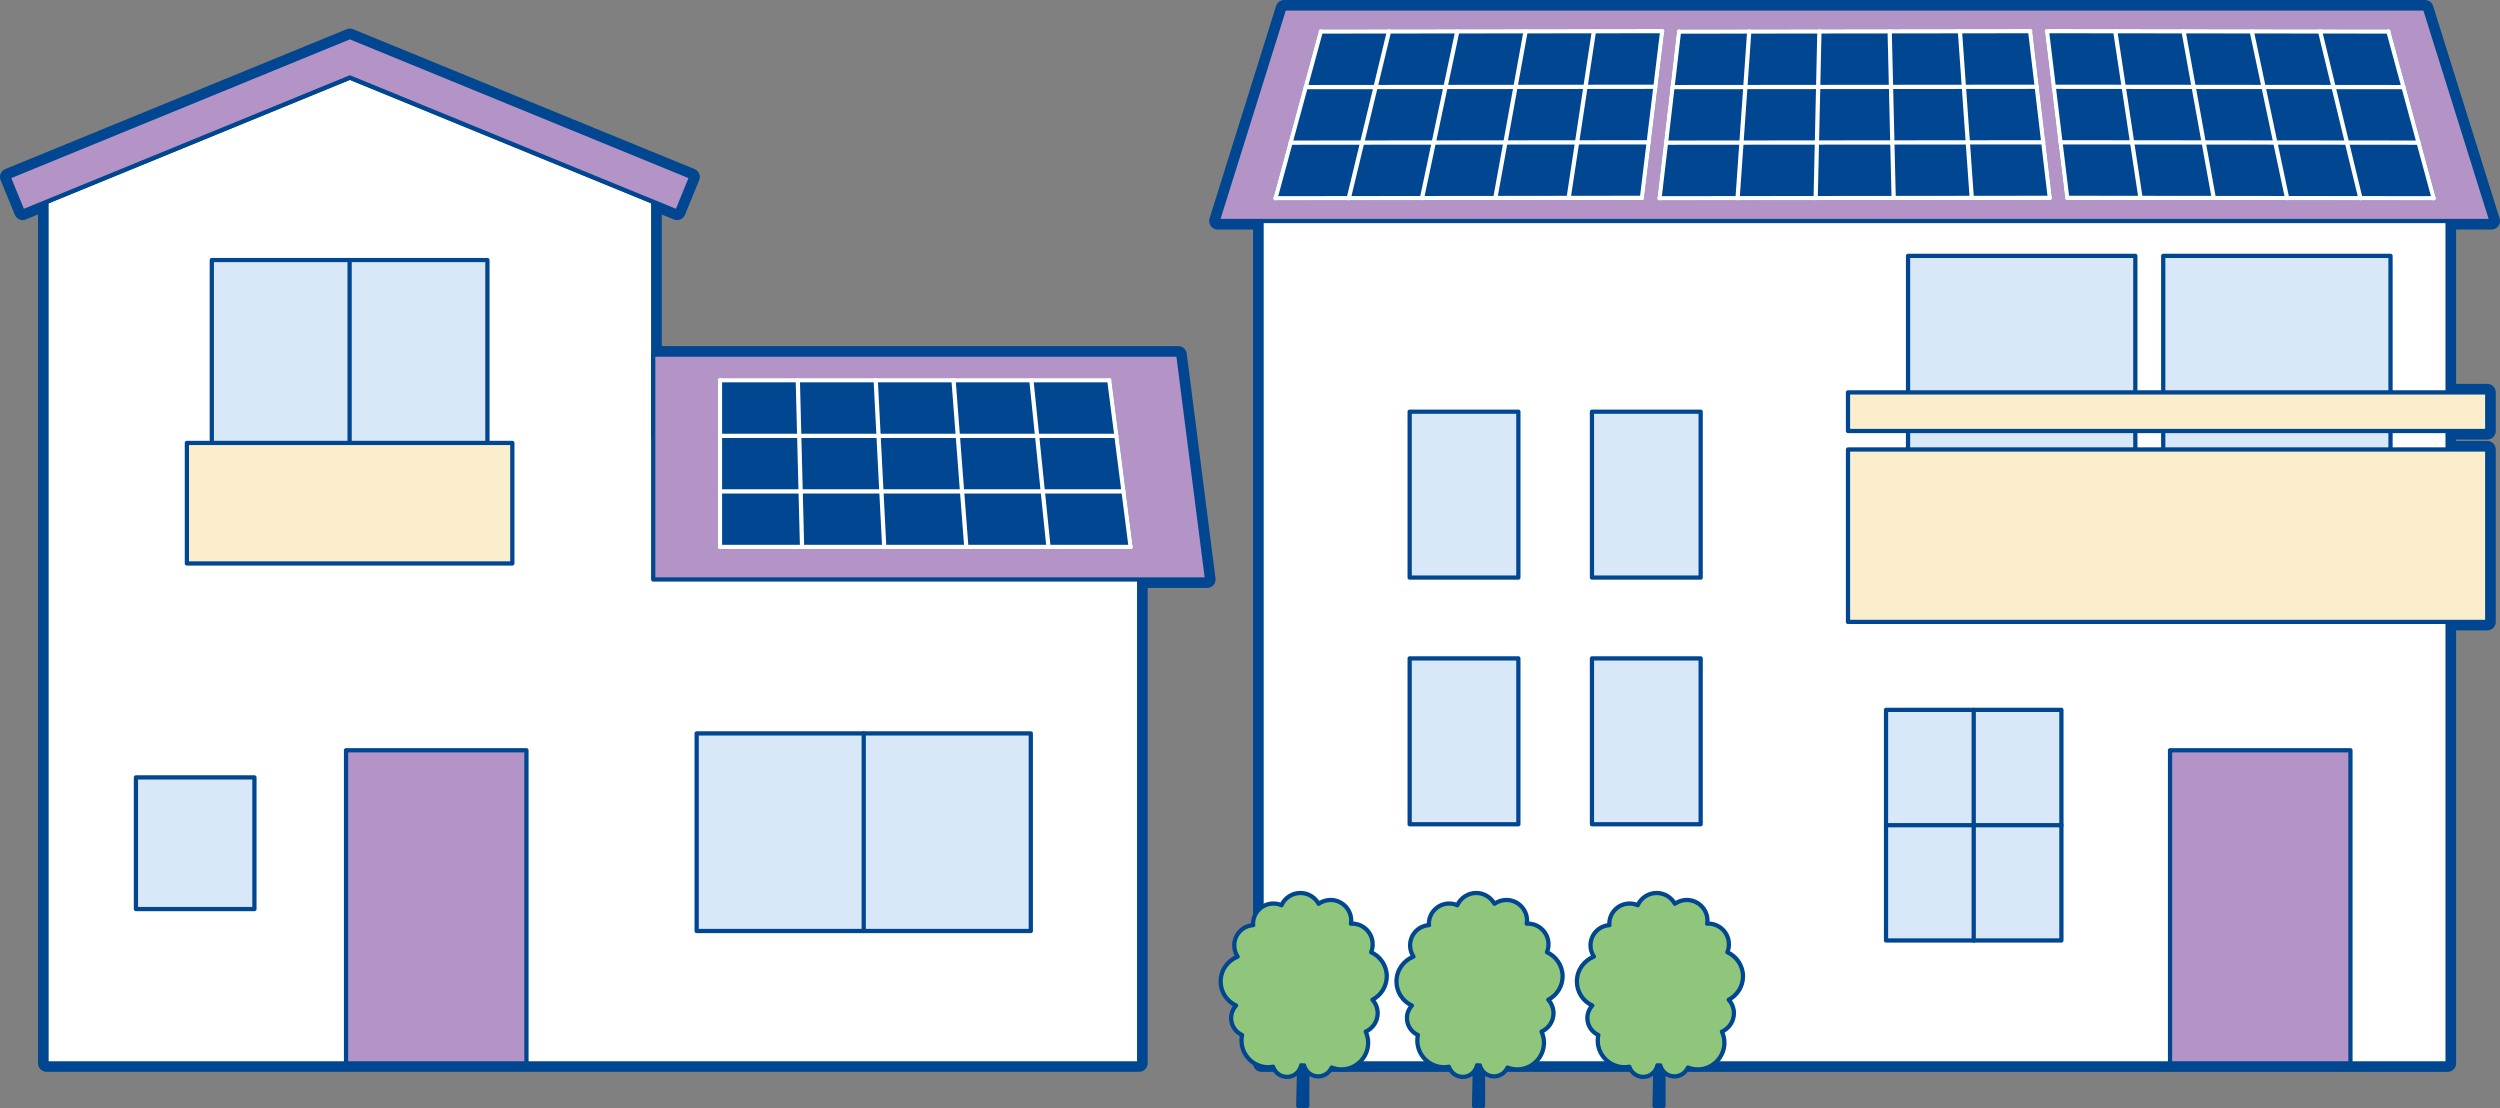 <?xml version="1.0" encoding="UTF-8"?><svg id="_前-街並み" xmlns="http://www.w3.org/2000/svg" viewBox="0 0 293.9 130.27"><rect x="0" y="0" width="293.9" height="130.27" fill="#808080" stroke="none"/><defs><style>.cls-1{fill:#90c67c;}.cls-1,.cls-2,.cls-3,.cls-4,.cls-5,.cls-6,.cls-7,.cls-8,.cls-9{stroke-linecap:round;stroke-linejoin:round;}.cls-1,.cls-2,.cls-3,.cls-4,.cls-5,.cls-7,.cls-8,.cls-9{stroke:#004690;}.cls-1,.cls-2,.cls-3,.cls-4,.cls-6,.cls-7,.cls-8,.cls-9{stroke-width:.5px;}.cls-2{fill:#fff;}.cls-10{stroke-width:0px;}.cls-10,.cls-8{fill:#d9e8f8;}.cls-3{fill:#004690;}.cls-4,.cls-6{fill:none;}.cls-5{stroke-width:2px;}.cls-5,.cls-7{fill:#b493c6;}.cls-6{stroke:#fff;}.cls-9{fill:#faeecc;}</style></defs><path class="cls-5" d="m138.52,41.69h-61.72v-17.97l2.8,1.15,1.67-4.07L41.13,4.36,1,20.8l1.67,4.07,2.8-1.15v101.28h128.45v-56.88h7.98l-3.38-26.43Z"/><polygon class="cls-2" points="76.79 51.32 76.79 23.74 41.13 9.13 5.47 23.74 5.47 125.01 133.92 125.01 133.92 51.32 76.79 51.32"/><polygon class="cls-7" points="81.26 20.8 41.13 4.36 1 20.8 2.67 24.87 41.13 9.11 79.6 24.87 81.26 20.8"/><rect class="cls-7" x="40.68" y="88.2" width="21.21" height="36.81"/><rect class="cls-8" x="15.98" y="91.39" width="13.93" height="15.48"/><polygon class="cls-7" points="141.9 68.12 76.79 68.12 76.79 41.69 138.52 41.69 141.9 68.12"/><polygon class="cls-3" points="132.92 64.3 84.64 64.3 84.64 44.7 130.41 44.7 132.92 64.3"/><line class="cls-6" x1="130.41" y1="44.7" x2="132.92" y2="64.3"/><line class="cls-6" x1="121.25" y1="44.7" x2="123.26" y2="64.3"/><line class="cls-6" x1="112.1" y1="44.7" x2="113.6" y2="64.3"/><line class="cls-6" x1="102.95" y1="44.7" x2="103.95" y2="64.3"/><line class="cls-6" x1="93.79" y1="44.7" x2="94.29" y2="64.3"/><line class="cls-6" x1="84.64" y1="64.3" x2="84.64" y2="44.7"/><line class="cls-6" x1="84.64" y1="44.7" x2="130.41" y2="44.7"/><line class="cls-6" x1="84.64" y1="51.24" x2="131.24" y2="51.24"/><line class="cls-6" x1="84.64" y1="57.77" x2="132.08" y2="57.77"/><line class="cls-6" x1="132.92" y1="64.3" x2="84.64" y2="64.3"/><rect class="cls-8" x="24.9" y="30.57" width="32.4" height="23.89"/><line class="cls-4" x1="41.1" y1="54.46" x2="41.1" y2="30.57"/><rect class="cls-9" x="21.97" y="52.07" width="38.26" height="14.17"/><rect class="cls-8" x="81.9" y="86.22" width="39.28" height="23.23"/><line class="cls-4" x1="101.54" y1="86.22" x2="101.54" y2="109.45"/><polygon class="cls-5" points="287.74 25.98 292.9 25.98 285.08 1 150.97 1 143.15 25.98 148.31 25.98 148.31 125.01 287.74 125.01 287.74 73.11 292.4 73.11 292.4 52.84 287.74 52.84 287.74 50.67 292.4 50.67 292.4 46.13 287.74 46.13 287.74 25.98"/><rect class="cls-2" x="148.31" y="21.02" width="139.43" height="103.99"/><rect class="cls-8" x="224.31" y="30.08" width="26.72" height="28.51"/><rect class="cls-10" x="221.72" y="83.45" width="20.62" height="27.11"/><line class="cls-4" x1="232.03" y1="110.57" x2="232.03" y2="83.45"/><line class="cls-4" x1="221.72" y1="97.01" x2="242.34" y2="97.01"/><rect class="cls-4" x="221.72" y="83.45" width="20.62" height="27.11"/><rect class="cls-7" x="255.11" y="88.2" width="21.21" height="36.81"/><rect class="cls-8" x="254.31" y="30.08" width="26.72" height="28.51"/><rect class="cls-9" x="217.25" y="46.13" width="75.15" height="4.54"/><rect class="cls-9" x="217.25" y="52.84" width="75.15" height="20.27"/><polygon class="cls-7" points="292.9 25.98 143.15 25.98 150.97 1 285.08 1 292.9 25.98"/><polygon class="cls-3" points="149.94 23.31 193.03 23.26 195.41 3.66 155.27 3.7 149.94 23.31"/><line class="cls-6" x1="155.27" y1="3.7" x2="149.94" y2="23.31"/><line class="cls-6" x1="163.29" y1="3.69" x2="158.56" y2="23.3"/><line class="cls-6" x1="171.32" y1="3.69" x2="167.17" y2="23.29"/><line class="cls-6" x1="179.35" y1="3.68" x2="175.79" y2="23.28"/><line class="cls-6" x1="187.38" y1="3.67" x2="184.41" y2="23.27"/><line class="cls-6" x1="193.03" y1="23.26" x2="195.41" y2="3.66"/><line class="cls-6" x1="195.41" y1="3.66" x2="155.27" y2="3.7"/><line class="cls-6" x1="194.61" y1="10.2" x2="153.49" y2="10.24"/><line class="cls-6" x1="193.82" y1="16.73" x2="151.72" y2="16.77"/><line class="cls-6" x1="149.94" y1="23.31" x2="193.03" y2="23.26"/><polygon class="cls-3" points="195.09 23.31 240.98 23.26 238.67 3.66 197.38 3.71 195.09 23.31"/><line class="cls-6" x1="197.38" y1="3.71" x2="195.09" y2="23.31"/><line class="cls-6" x1="205.64" y1="3.7" x2="204.27" y2="23.3"/><line class="cls-6" x1="213.89" y1="3.69" x2="213.45" y2="23.29"/><line class="cls-6" x1="222.15" y1="3.68" x2="222.62" y2="23.28"/><line class="cls-6" x1="230.41" y1="3.67" x2="231.8" y2="23.27"/><line class="cls-6" x1="240.98" y1="23.26" x2="238.67" y2="3.66"/><line class="cls-6" x1="238.67" y1="3.66" x2="197.38" y2="3.71"/><line class="cls-6" x1="239.44" y1="10.2" x2="196.62" y2="10.24"/><line class="cls-6" x1="240.21" y1="16.73" x2="195.85" y2="16.77"/><line class="cls-6" x1="195.09" y1="23.31" x2="240.98" y2="23.26"/><polygon class="cls-3" points="286.11 23.31 243.02 23.26 240.64 3.66 280.78 3.7 286.11 23.31"/><line class="cls-6" x1="280.78" y1="3.7" x2="286.11" y2="23.31"/><line class="cls-6" x1="272.75" y1="3.69" x2="277.49" y2="23.3"/><line class="cls-6" x1="264.72" y1="3.69" x2="268.87" y2="23.29"/><line class="cls-6" x1="256.7" y1="3.68" x2="260.25" y2="23.28"/><line class="cls-6" x1="248.67" y1="3.67" x2="251.64" y2="23.27"/><line class="cls-6" x1="243.02" y1="23.26" x2="240.64" y2="3.66"/><line class="cls-6" x1="240.64" y1="3.66" x2="280.78" y2="3.7"/><line class="cls-6" x1="241.43" y1="10.2" x2="282.56" y2="10.24"/><line class="cls-6" x1="242.23" y1="16.73" x2="284.33" y2="16.77"/><line class="cls-6" x1="286.11" y1="23.31" x2="243.02" y2="23.26"/><rect class="cls-8" x="165.72" y="48.4" width="12.78" height="19.5"/><rect class="cls-8" x="165.72" y="77.4" width="12.78" height="19.5"/><rect class="cls-8" x="187.15" y="48.4" width="12.78" height="19.5"/><rect class="cls-8" x="187.15" y="77.4" width="12.78" height="19.5"/><path class="cls-3" d="m153.68,130.02h-1.05s.13-5.23.13-10.43c.27-.06.72-.06.93.06,0,4.04-.01,10.37-.01,10.37Z"/><path class="cls-1" d="m163.03,114.79c0-1.27-.76-2.35-1.84-2.85.12-.29.18-.6.18-.93,0-1.34-1.09-2.43-2.43-2.43-.05,0-.09.01-.13.01.02-.12.04-.24.04-.36,0-1.34-1.09-2.43-2.43-2.43-.52,0-1,.17-1.4.45-.42-.75-1.22-1.27-2.14-1.27-.99,0-1.85.59-2.23,1.44-.29-.13-.61-.2-.95-.2-1.32,0-2.39,1.07-2.39,2.39,0,.05.01.1.02.15-1.25.08-2.23,1.11-2.23,2.38,0,.49.15.95.4,1.32-1.17.46-2,1.59-2,2.92,0,1.26.74,2.33,1.81,2.83-.35.39-.58.9-.58,1.47,0,.89.53,1.65,1.29,2-.04.21-.07.42-.07.64,0,1.73,1.41,3.14,3.14,3.14.2,0,.39-.02.57-.06.23.69.87,1.2,1.64,1.2.83,0,1.49-.59,1.67-1.37.07,0,.13.03.2.03.04,0,.08-.02.13-.02.2.74.85,1.3,1.66,1.3.71,0,1.32-.43,1.59-1.04.36.14.74.22,1.15.22,1.73,0,3.14-1.41,3.14-3.14,0-.47-.11-.91-.29-1.3.83-.37,1.41-1.2,1.41-2.17,0-.61-.24-1.16-.61-1.58,1-.53,1.68-1.56,1.68-2.77Z"/><path class="cls-3" d="m195.56,130.02h-1.05s.13-5.23.13-10.43c.27-.06.72-.06.93.06,0,4.04-.01,10.37-.01,10.37Z"/><path class="cls-1" d="m204.91,114.79c0-1.27-.76-2.35-1.84-2.85.12-.29.18-.6.18-.93,0-1.34-1.09-2.43-2.43-2.43-.05,0-.09.01-.13.01.02-.12.04-.24.04-.36,0-1.34-1.09-2.43-2.43-2.43-.52,0-1,.17-1.4.45-.42-.75-1.22-1.27-2.14-1.27-.99,0-1.85.59-2.23,1.44-.29-.13-.61-.2-.95-.2-1.32,0-2.39,1.07-2.39,2.39,0,.05.01.1.02.15-1.25.08-2.23,1.11-2.23,2.38,0,.49.15.95.4,1.32-1.17.46-2,1.59-2,2.92,0,1.26.74,2.33,1.81,2.83-.35.39-.58.9-.58,1.47,0,.89.53,1.65,1.29,2-.04.21-.07.42-.07.64,0,1.73,1.41,3.14,3.14,3.14.2,0,.39-.02.57-.06.23.69.87,1.2,1.64,1.2.83,0,1.49-.59,1.67-1.37.07,0,.13.03.2.03.04,0,.08-.02.13-.02.2.74.85,1.3,1.66,1.3.71,0,1.32-.43,1.59-1.04.36.14.74.22,1.15.22,1.73,0,3.14-1.41,3.14-3.14,0-.47-.11-.91-.29-1.3.83-.37,1.41-1.2,1.41-2.17,0-.61-.24-1.16-.61-1.58,1-.53,1.68-1.56,1.68-2.77Z"/><path class="cls-3" d="m174.34,130.02h-1.05s.13-5.23.13-10.43c.27-.06.72-.06.93.06,0,4.04-.01,10.37-.01,10.37Z"/><path class="cls-1" d="m183.7,114.79c0-1.27-.76-2.35-1.84-2.85.12-.29.18-.6.18-.93,0-1.34-1.09-2.43-2.43-2.43-.05,0-.09.01-.13.01.02-.12.04-.24.04-.36,0-1.34-1.09-2.43-2.43-2.43-.52,0-1,.17-1.4.45-.42-.75-1.22-1.27-2.14-1.27-.99,0-1.85.59-2.23,1.44-.29-.13-.61-.2-.95-.2-1.32,0-2.39,1.07-2.39,2.39,0,.05.01.1.02.15-1.25.08-2.23,1.11-2.23,2.38,0,.49.15.95.4,1.32-1.17.46-2,1.59-2,2.92,0,1.26.74,2.33,1.81,2.83-.35.39-.58.9-.58,1.47,0,.89.53,1.65,1.29,2-.04.21-.07.42-.07.64,0,1.73,1.41,3.14,3.14,3.14.2,0,.39-.02.57-.06.23.69.87,1.2,1.64,1.2.83,0,1.49-.59,1.67-1.37.07,0,.13.03.2.03.04,0,.08-.02.13-.02.2.74.85,1.3,1.66,1.3.71,0,1.32-.43,1.59-1.04.36.14.74.22,1.15.22,1.73,0,3.14-1.41,3.14-3.14,0-.47-.11-.91-.29-1.3.83-.37,1.41-1.2,1.41-2.17,0-.61-.24-1.16-.61-1.58,1-.53,1.68-1.56,1.68-2.77Z"/></svg>